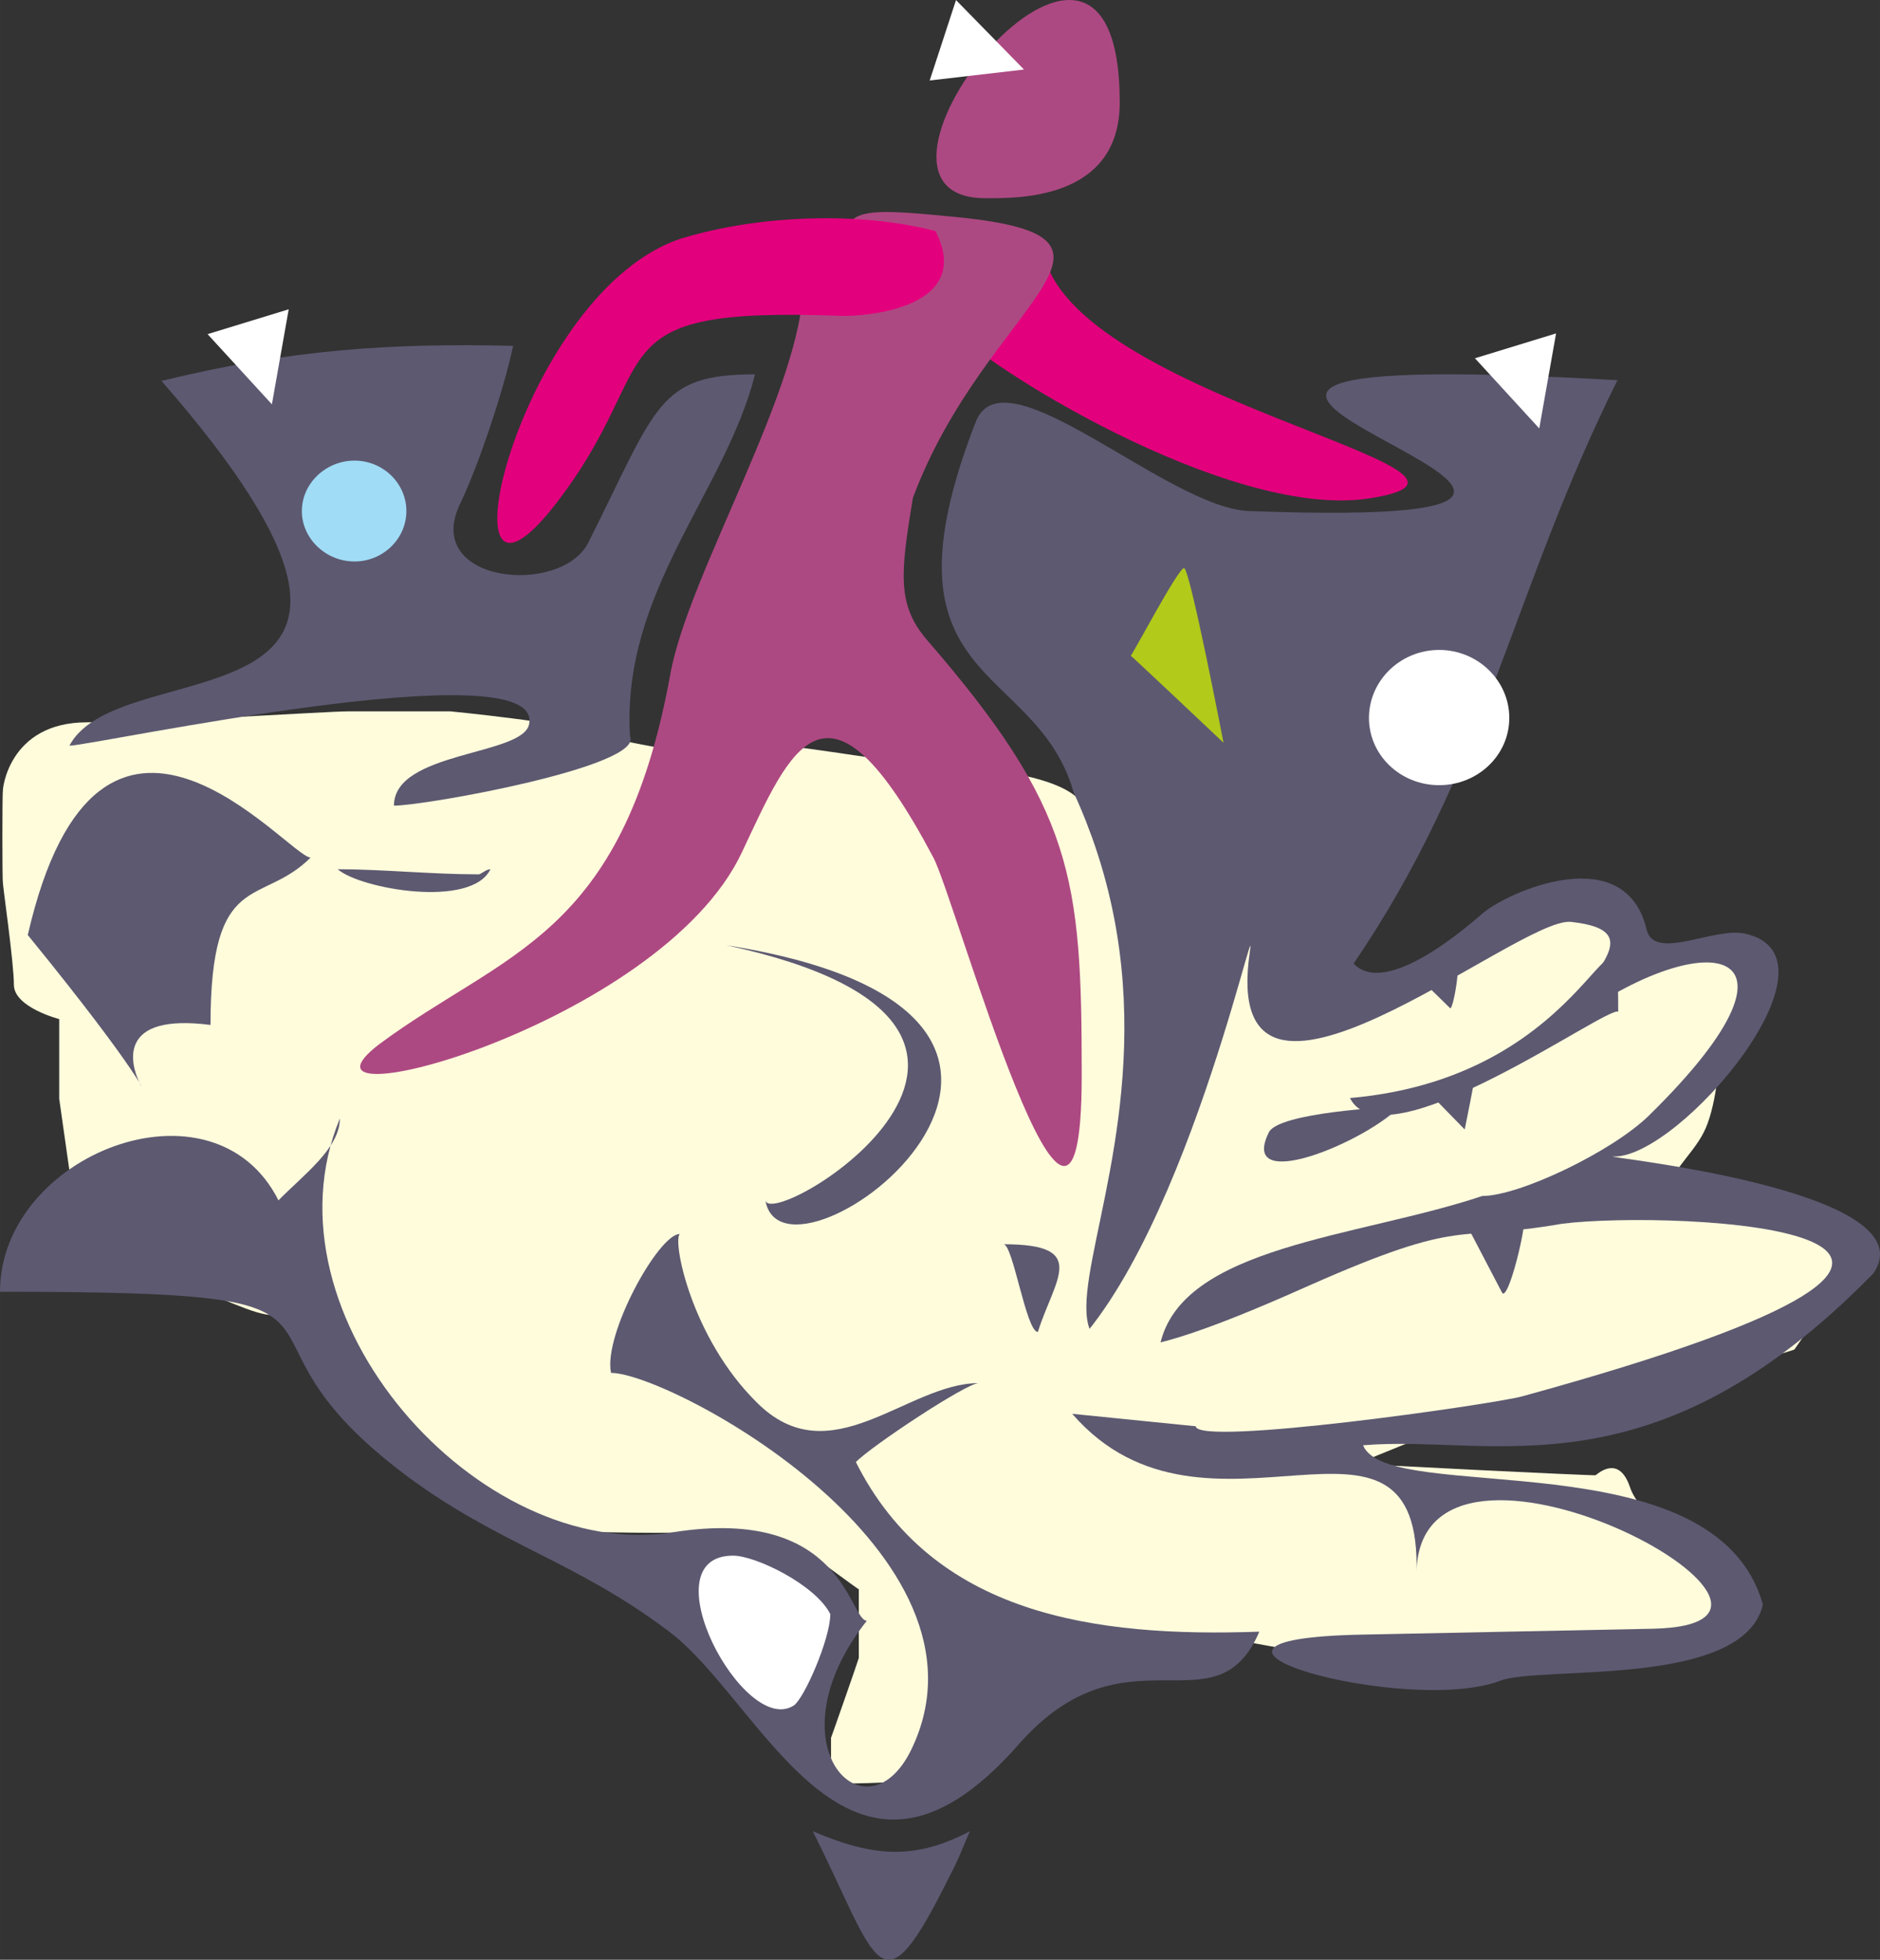 <svg xmlns="http://www.w3.org/2000/svg" width="246.931" height="257.366" viewBox="0 0 185.198 193.025"><rect x="0" y="0" width="185.198" height="193.025" fill="#333333" stroke="none"/><path d="M198.35 438.369v-7.848s-4.464-1.152-4.464-3.384-1.152-10.08-1.08-10.08c-.072 0-.072-9 0-9-.072 0 .504-6.768 8.28-6.768 7.848 0 23.544-1.08 25.776-1.08h10.008s11.232 1.08 14.544 2.232c3.384 1.152 12.312 2.304 12.312 2.304s3.312-1.152 5.544-1.152c2.304 0 14.616 2.232 17.928 2.232 3.312 0 12.24 1.152 12.24 4.536 0 3.312 12.24 20.16 12.24 20.16h9s10.008-1.152 14.472-2.232c4.536-1.152 13.464-9 15.696-7.848 2.232 1.08 5.544 5.544 5.544 5.544h5.616v5.616c0 3.384-.504 7.848-1.656 10.08-1.152 2.304-3.96 4.536-2.232 4.536 1.656 0 10.584 2.232 10.584 2.232l6.696 5.616s-6.12 9.072-6.12 9c0 .072-7.776 2.304-11.16 3.384-3.384 1.152-12.312 2.304-15.696 2.232-3.312.072-16.2 5.688-16.2 5.616 0 .072 23.472 1.224 23.472 1.152 0 .072 2.232-2.232 3.384 1.152 1.08 3.384 8.928 9 8.928 9s1.656 3.384-.576 5.616c-2.232 2.304-10.08 1.152-13.392 2.232-3.312 1.152-11.16 2.304-17.856 1.152-6.696-1.08-16.848-3.384-20.16-3.384-3.312 0-17.784 3.384-17.784 5.616 0 2.304-2.232 6.768-4.464 7.848-2.232 1.152-13.392 1.152-13.392 1.152v-4.536c0 .072 2.736-7.776 2.736-7.848v-6.768c0 .072-6.12-4.464-6.12-4.464s-4.464-1.08-8.928-1.152c-4.464.072-5.616.072-10.08 0-4.464.072-13.392-3.312-13.392-3.384 0 .072-13.392-11.232-13.392-11.232s-3.384-6.696-5.616-6.768c-2.232.072-5.616-2.16-7.848-2.232-2.232.072-11.16-3.384-11.16-3.384z" style="fill:#fffcdc" transform="translate(-192.518 -330.145)"/><path d="M295.19 353.913c-.72 1.44-8.784 7.2-8.784 8.568 2.376 3.24 26.928 18.792 40.824 16.776 18.072-2.664-31.536-10.152-32.04-25.344z" style="fill:#e3007d" transform="translate(-192.518 -330.145)"/><path d="M282.446 379.185c7.2-19.296 24.624-25.632 4.392-27.648-10.8-1.08-11.448-.864-11.232 4.896-4.896 6.336.864 1.584-3.96 1.584 0 10.224-11.376 28.728-13.104 38.592-4.752 25.992-16.344 27.216-28.728 36.432-10.512 8.136 27.72-1.8 35.784-18.936 4.824-10.224 8.352-19.368 18.864.504 2.088 3.816 14.616 49.176 14.616 21.456 0-19.512-.792-26.208-15.264-42.912-2.952-3.456-2.592-6.552-1.368-13.968z" style="fill:#ad4982" transform="translate(-192.518 -330.145)"/><path d="M284.678 352.905c-7.488-1.944-17.208-1.584-24.768.648-16.272 4.896-24.768 41.688-12.744 26.352 11.16-14.328 3.24-19.584 28.224-18.648 2.16.072 13.176-.648 9.288-8.352z" style="fill:#e3007d" transform="translate(-192.518 -330.145)"/><path d="M302.822 340.233c0-27.288-29.304 9.432-13.248 9.432 2.952 0 13.248.288 13.248-9.432z" style="fill:#ad4982" transform="translate(-192.518 -330.145)"/><path d="M266.894 367.017c-9.576 0-9.648 3.096-16.416 16.56-2.664 5.328-16.488 4.032-12.6-3.888 1.728-3.6 4.248-11.016 5.184-15.48-12.096-.288-21.96.36-34.632 3.456 31.032 35.568-3.96 26.208-9.072 35.928 2.304 0 46.656-9.576 45.288-2.16-.504 3.168-13.32 2.664-13.32 8.064 3.168 0 24.696-3.888 23.256-6.84-.864-14.256 9.36-23.976 12.312-35.64zm58.968 58.032c3.168 3.384 11.16-3.6 12.744-4.968 2.448-2.088 14.04-7.272 16.128 1.656.792 3.096 6.552-.288 9.648.36 10.44 2.232-6.408 22.104-12.888 21.96-2.448-.072 31.32 3.168 25.56 11.52-21.816 22.32-37.44 15.84-50.256 16.92 2.376 6.048 34.704-.936 39.384 15.696-1.944 8.28-21.96 5.976-25.848 7.488-9.216 3.528-36.504-4.104-13.536-4.536l28.512-.576c21.312-.432-23.256-24.336-23.256-5.328.648-20.232-20.664-.576-33.912-15.84l12.168 1.224c.144 2.016 29.304-2.16 32.184-2.952 60.264-16.56 14.472-18.36 3.888-16.992-10.728 1.872-9.36-.792-24.984 6.12-43.488 19.44-5.544-10.368-23.112-48.6-3.744-13.104-19.872-10.224-9.648-36.504 2.808-7.2 18.864 8.496 26.928 8.784 58.392 2.16-36-16.992 36.288-12.888-10.368 20.808-12.96 38.376-25.992 57.456z" style="fill:#5d5971" transform="translate(-192.518 -330.145)"/><path d="M316.574 490.857c-16.272.576-32.184-1.656-39.744-16.704 1.44-1.512 10.872-7.776 12.096-7.776-7.056 0-14.616 9.216-21.888 1.872-6.408-6.336-8.28-15.84-7.56-16.56-2.088 0-7.56 9.936-6.768 13.68 5.832 0 38.88 17.784 29.592 37.08-4.464 9.216-14.04-.432-4.392-12.672-1.728 0-2.232-11.376-19.08-8.712-19.08 3.096-40.896-21.312-32.832-40.752 0 2.952-3.672 5.616-6.048 8.064-6.408-12.744-27.432-4.536-27.432 9 41.184 0 19.44 2.808 40.176 18.216 8.928 6.624 16.56 8.352 25.56 15.12 9.432 6.912 17.712 30.456 34.56 11.304 10.656-12.168 19.44-1.08 23.76-11.16z" style="fill:#5d5971" transform="translate(-192.518 -330.145)"/><path d="M274.31 489.129c0 2.448-2.592 8.352-3.6 9-4.896 3.168-14.472-14.76-5.976-14.76 2.232 0 8.136 2.88 9.576 5.76z" style="fill:#fff" transform="translate(-192.518 -330.145)"/><path d="M264.086 423.249c37.728 8.136 4.032 28.584 3.816 25.056 1.728 10.944 40.464-18-3.816-25.056zm-24.408-6.984c-4.608 0-9.504-.504-13.896-.504 2.232 1.944 13.176 3.888 15.048 0-.432 0-.936.504-1.152.504zm-44.424 5.975c23.544 28.873-.432 6.48 18 8.857 0-15.48 4.968-11.592 9.864-16.488-2.16 0-20.808-23.112-27.864 7.632zm90.864 92.593c.792-1.44 1.512-3.384 1.944-4.32-5.472 2.88-9.576 2.52-15.48 0 6.552 13.032 6.552 18.432 13.536 4.32zm5.256-62.136c.936 0 2.232 8.64 3.384 8.64 1.656-5.256 5.112-8.64-3.384-8.64z" style="fill:#5d5971" transform="translate(-192.518 -330.145)"/><path d="M338.534 447.945c-12.24 4.104-29.664 4.896-31.752 14.688-2.088 9.864-13.824 4.176-11.88 3.024 13.248-8.064 21.6-47.592 20.736-41.76-3.168 21.6 26.352-3.456 31.608-2.952 8.208.864 1.368 5.256-1.584 11.088 13.968-11.088 27.36-9.72 9.288 7.992-3.6 3.528-12.744 7.92-16.416 7.92z" style="fill:#fffcdc" transform="translate(-192.518 -330.145)"/><path d="M325.502 438.297c3.384 6.768 25.488-9.216 26.424-8.496 0-15.048-1.656 6.336-26.424 8.496z" style="fill:#5d5971" transform="translate(-192.518 -330.145)"/><path d="M317.51 441.68c-3.024 6.12 9.288 1.08 12.888-2.52-1.224 0-11.952.577-12.888 2.52zm18.072-17.28c1.224-.863.072 5.4-.216 5.04l-3.096-3.023zm2.16 12.097c.072-.072-.936 4.896-.936 4.896l-2.88-2.952zm4.752 12.383c1.08-.431-1.368 9.793-2.016 8.569l-3.312-6.336z" style="fill:#5d5971" transform="translate(-192.518 -330.145)"/><path d="M303.902 394.737c.288-.288 4.68-8.64 5.256-8.64.576 0 3.888 17.208 3.888 17.208s-9.36-8.856-9.144-8.568z" style="fill:#b2ca19" transform="translate(-192.518 -330.145)"/><path d="M334.286 394.16c3.816 0 6.912 3.025 6.912 6.697s-3.096 6.624-6.912 6.624-6.912-2.952-6.912-6.624c0-3.672 3.096-6.696 6.912-6.696z" style="fill:#fff" transform="translate(-192.518 -330.145)"/><path d="M227.438 375.513c2.808 0 5.112 2.232 5.112 4.968 0 2.736-2.304 4.968-5.112 4.968-2.808 0-5.184-2.232-5.184-4.968 0-2.736 2.376-4.968 5.184-4.968z" style="fill:#a0dcf5" transform="translate(-192.518 -330.145)"/><path d="m212.966 363.057 6.336 6.912 1.656-9.36zm124.848 2.376 6.336 6.912 1.656-9.36zm-53.712-27.36 9.288-1.08-6.696-6.84z" style="fill:#fff" transform="translate(-192.518 -330.145)"/></svg>
